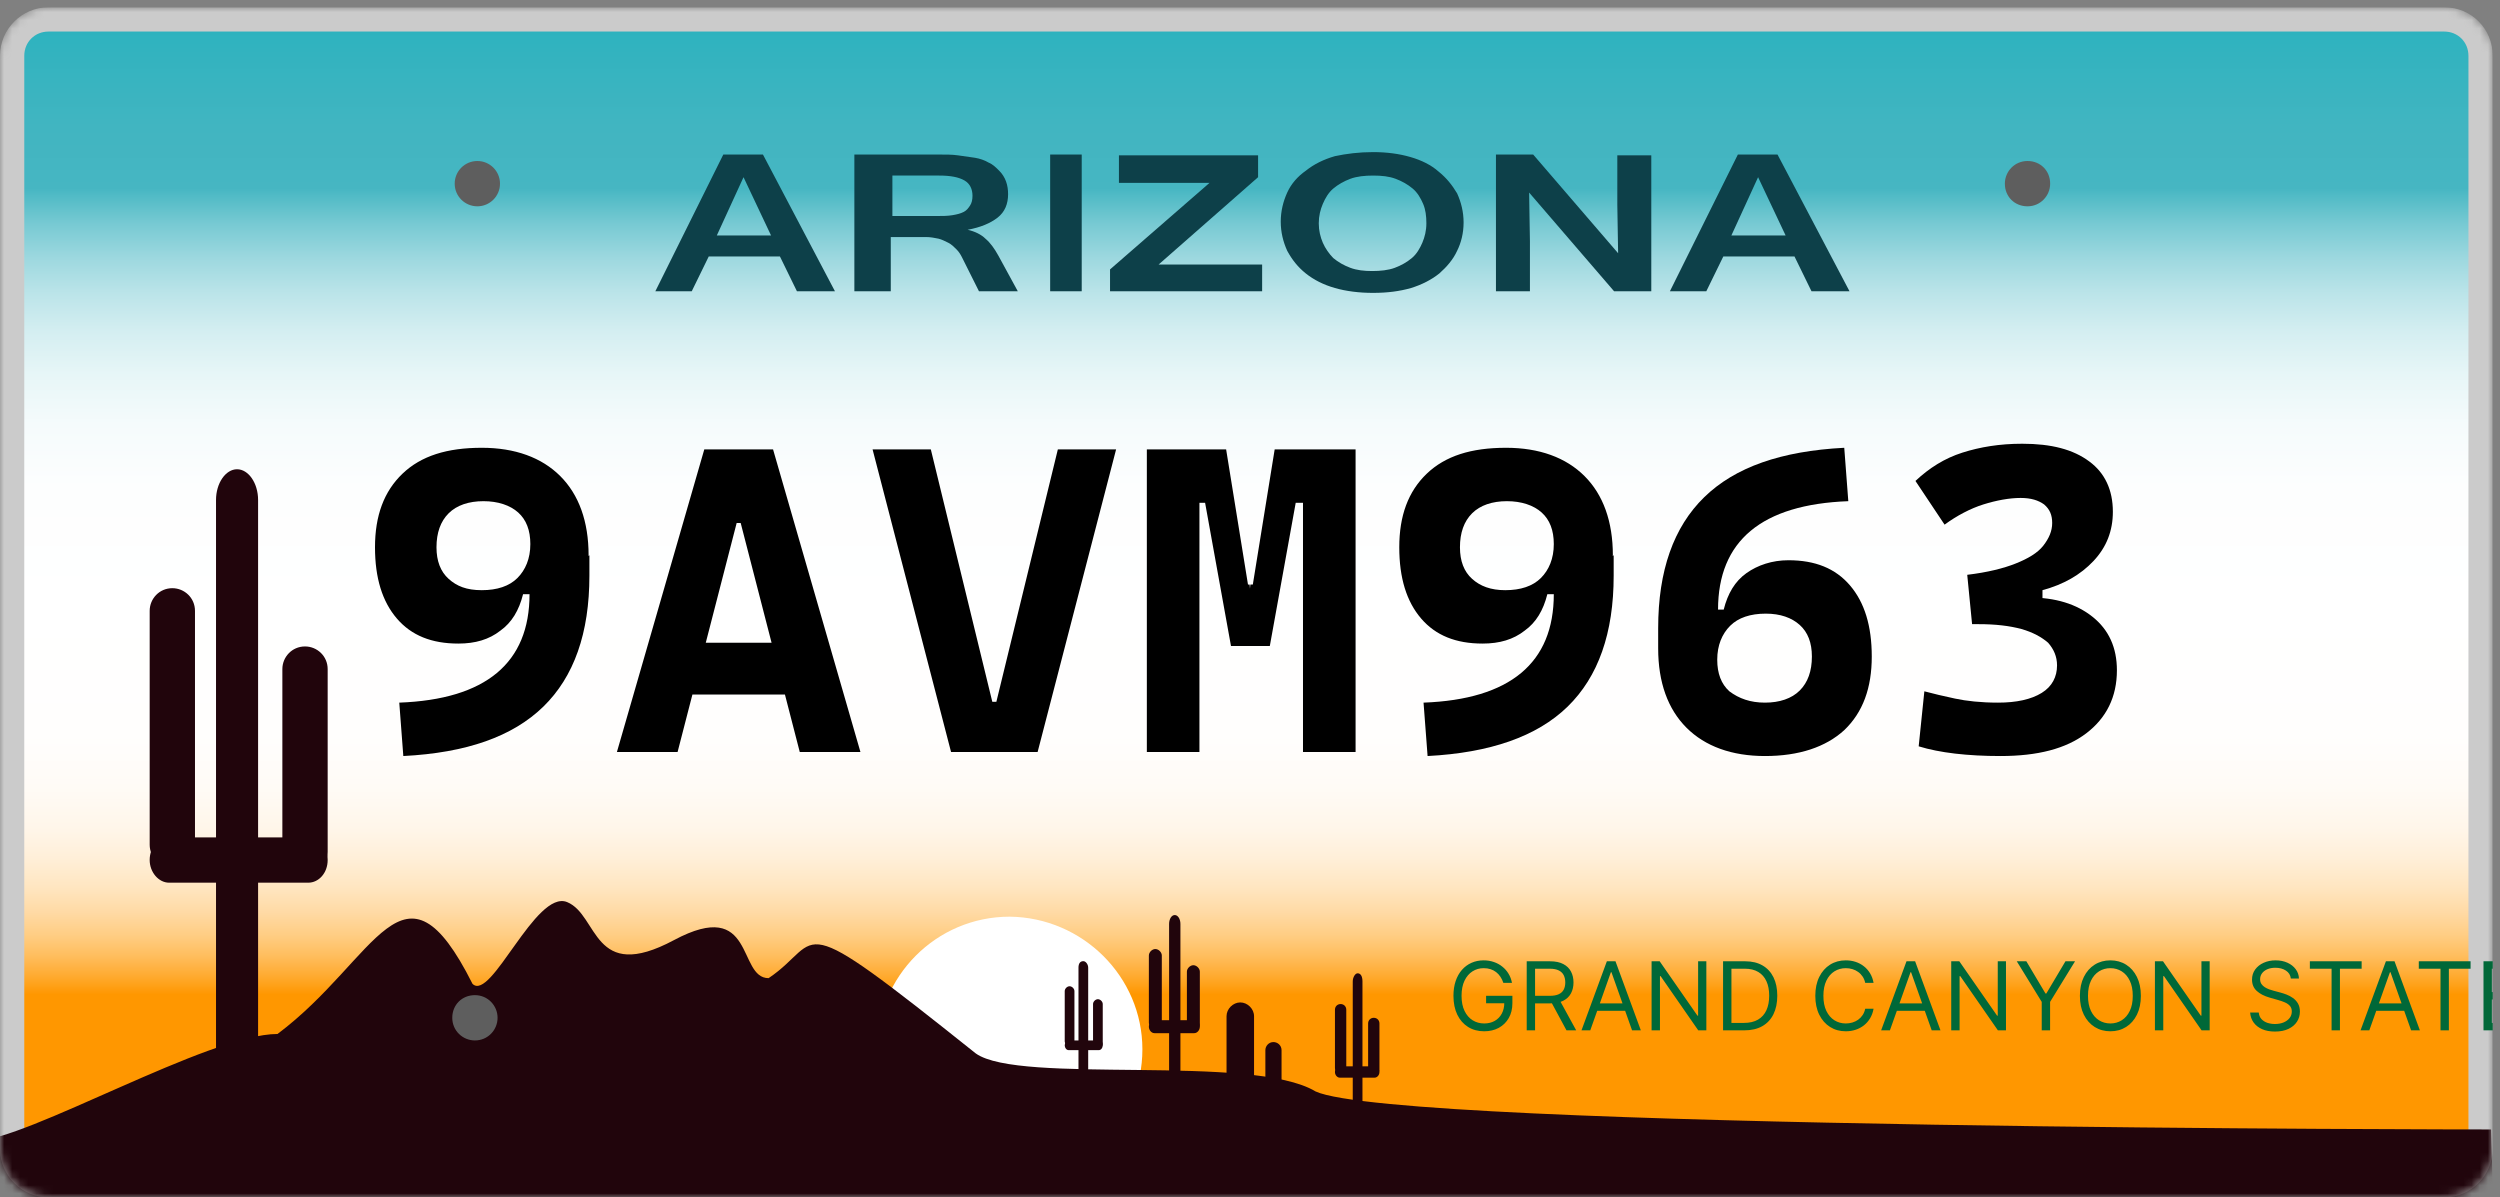 <svg width="309" height="148" viewBox="0 0 309 148" fill="none" xmlns="http://www.w3.org/2000/svg">
<rect x="0" y="0" width="309" height="148" fill="#808080" stroke="none"/>
<g clip-path="url(#clip0_2204_2989)">
<mask id="mask0_2204_2989" style="mask-type:luminance" maskUnits="userSpaceOnUse" x="0" y="0" width="309" height="148">
<path d="M308.1 142C308.1 145.3 305.4 148 302.1 148H6C2.7 148 0 145.3 0 142V6.9C0 3.6 2.7 0.9 6 0.9H302.1C305.4 0.9 308.1 3.6 308.1 6.9V142Z" fill="white"/>
</mask>
<g mask="url(#mask0_2204_2989)">
<path d="M6 146.5C3.5 146.5 1.5 144.5 1.5 142V6.9C1.5 4.4 3.5 2.4 6 2.4H302.1C304.6 2.4 306.6 4.4 306.6 6.9V142C306.6 144.5 304.6 146.5 302.1 146.5H6Z" fill="url(#paint0_linear_2204_2989)"/>
<path d="M302.1 3.9C303.8 3.9 305.1 5.2 305.1 6.9V142C305.1 143.7 303.8 145 302.1 145H6C4.3 145 3 143.7 3 142V6.9C3 5.2 4.3 3.9 6 3.9H302.1ZM302.1 0.9H6C2.7 0.9 0 3.6 0 6.9V142C0 145.3 2.7 148 6 148H302.1C305.4 148 308.1 145.3 308.1 142V6.9C308.1 3.6 305.5 0.9 302.1 0.9Z" fill="#CBCBCB"/>
</g>
<mask id="mask1_2204_2989" style="mask-type:luminance" maskUnits="userSpaceOnUse" x="0" y="0" width="309" height="148">
<path d="M308.1 142C308.1 145.3 305.4 148 302.1 148H6C2.7 148 0 145.3 0 142V6.9C0 3.6 2.7 0.9 6 0.9H302.1C305.4 0.9 308.1 3.6 308.1 6.9V142Z" fill="white"/>
</mask>
<g mask="url(#mask1_2204_2989)">
<path d="M31.9 133.2C31.9 135.3 30.7 137 29.3 137C27.9 137 26.7 135.3 26.7 133.2V61.8C26.7 59.7 27.9 58 29.3 58C30.7 58 31.9 59.7 31.9 61.8V133.2Z" fill="#21050C"/>
<path d="M24.1 104.4C24.1 105.9 22.9 107.2 21.3 107.2C19.8 107.2 18.5 106 18.5 104.4V75.5C18.5 74 19.7 72.7 21.3 72.7C22.8 72.7 24.1 73.9 24.1 75.5V104.4Z" fill="#21050C"/>
<path d="M40.5 105.3C40.5 106.8 39.3 108.1 37.7 108.1C36.2 108.1 34.9 106.9 34.9 105.3V82.7C34.9 81.2 36.1 79.9 37.7 79.9C39.2 79.9 40.5 81.1 40.5 82.7V105.3Z" fill="#21050C"/>
<path d="M40.5 106.3C40.5 107.9 39.4 109.1 38.1 109.1H20.9C19.6 109.1 18.5 107.8 18.5 106.3C18.5 104.7 19.6 103.5 20.9 103.5H38.1C39.4 103.4 40.5 104.7 40.5 106.3Z" fill="#21050C"/>
</g>
<mask id="mask2_2204_2989" style="mask-type:luminance" maskUnits="userSpaceOnUse" x="0" y="0" width="309" height="148">
<path d="M308.1 142C308.1 145.3 305.4 148 302.1 148H6C2.7 148 0 145.3 0 142V6.9C0 3.6 2.7 0.9 6 0.9H302.1C305.4 0.9 308.1 3.6 308.1 6.9V142Z" fill="white"/>
</mask>
<g mask="url(#mask2_2204_2989)">
<path d="M141.2 129.7C141.2 138.7 133.9 146.1 124.8 146.1C115.8 146.1 108.4 138.8 108.4 129.7C108.4 120.7 115.7 113.3 124.8 113.3C133.8 113.4 141.2 120.7 141.2 129.7Z" fill="white"/>
</g>
<mask id="mask3_2204_2989" style="mask-type:luminance" maskUnits="userSpaceOnUse" x="0" y="0" width="309" height="148">
<path d="M308.1 142C308.1 145.3 305.4 148 302.1 148H6C2.7 148 0 145.3 0 142V6.9C0 3.6 2.7 0.9 6 0.9H302.1C305.4 0.9 308.1 3.6 308.1 6.9V142Z" fill="white"/>
</mask>
<g mask="url(#mask3_2204_2989)">
<path d="M-3 141C3.2 141 25.8 127.8 34.3 127.8C46.7 118.5 49.8 104.5 58.4 121.6C60.7 123.9 66.2 109.9 70.1 111.5C74 113.1 73.2 121.6 83.3 116.2C93.4 110.8 91.1 120.9 95 120.9C102 116.2 97.3 111.6 120.6 130.2C126 134.1 154.8 130.2 162.6 134.9C172.7 139.6 307.9 139.6 307.9 139.6L308.2 150.5L-3.6 148.1L-3 141Z" fill="#21050C"/>
</g>
<path d="M103.2 36H98.5L96.4 31.7H87.6L85.5 36H81L89.4 19.1H94.3L103.2 36ZM95.3 29.1L91.9 21.9L88.6 29.1H95.3Z" fill="#0D4049"/>
<path d="M125.8 36H121L118.9 31.8C118.7 31.4 118.5 31.1 118.2 30.8C117.9 30.5 117.6 30.2 117.2 30C116.8 29.8 116.4 29.6 116 29.5C115.5 29.4 115 29.3 114.5 29.3H110.1V36H105.6V19.1H116C116.9 19.1 117.7 19.1 118.4 19.2C119.1 19.3 119.8 19.4 120.5 19.5C121.1 19.6 121.7 19.8 122.2 20.1C122.7 20.3 123.1 20.7 123.5 21.1C124.3 21.9 124.6 22.9 124.6 24C124.6 25.2 124.2 26.2 123.3 26.9C122.4 27.6 121.2 28.1 119.6 28.4C120.5 28.6 121.3 29 121.8 29.5C122.4 30 122.9 30.7 123.4 31.6L125.8 36ZM110.1 26.7H115.6C116.4 26.7 117.1 26.7 117.7 26.6C118.3 26.5 118.7 26.4 119.1 26.2C119.5 26 119.7 25.7 119.9 25.4C120.1 25.1 120.2 24.7 120.2 24.2C120.2 23.4 119.9 22.7 119.2 22.3C118.5 21.9 117.5 21.7 116.1 21.7H110.3V26.7H110.1Z" fill="#0D4049"/>
<path d="M133.7 36H129.8V19.1H133.7V36Z" fill="#0D4049"/>
<path d="M156 36H137.2V33.3L149.5 22.6H138.3V19.2H155.5V21.9L143.2 32.7H156V36Z" fill="#0D4049"/>
<path d="M169.7 18.8C171.4 18.8 172.9 19 174.3 19.4C175.7 19.8 176.9 20.4 177.8 21.2C178.8 22 179.5 22.9 180.1 23.9C180.6 25 180.9 26.2 180.9 27.5C180.9 28.8 180.6 30 180.1 31C179.6 32.1 178.8 33 177.9 33.8C176.9 34.6 175.7 35.2 174.4 35.6C173 36 171.5 36.2 169.7 36.2C168 36.2 166.4 36 165 35.6C163.6 35.2 162.4 34.6 161.4 33.8C160.4 33 159.7 32.1 159.1 31C158.6 29.9 158.3 28.7 158.3 27.4C158.3 26.1 158.6 24.9 159.1 23.8C159.6 22.7 160.4 21.8 161.4 21.1C162.4 20.3 163.6 19.7 165 19.3C166.4 19 168 18.8 169.7 18.8ZM169.6 33.5C170.6 33.5 171.6 33.4 172.4 33.1C173.2 32.8 173.9 32.4 174.5 31.9C175.1 31.4 175.5 30.7 175.8 30C176.1 29.3 176.3 28.5 176.3 27.6C176.3 26.7 176.2 25.9 175.9 25.2C175.6 24.5 175.2 23.8 174.6 23.3C174 22.8 173.3 22.4 172.5 22.1C171.7 21.8 170.8 21.7 169.7 21.7C168.7 21.7 167.7 21.8 166.9 22.1C166.1 22.4 165.4 22.8 164.8 23.3C164.2 23.8 163.8 24.5 163.5 25.2C163.2 25.9 163 26.7 163 27.6C163 28.5 163.2 29.3 163.5 30C163.8 30.7 164.3 31.4 164.8 31.9C165.4 32.4 166.1 32.8 166.9 33.1C167.7 33.4 168.6 33.5 169.6 33.5Z" fill="#0D4049"/>
<path d="M204 36H199.5L189 23.8L189.1 29.8V36H184.9V19.1H189.5L200 31.3L199.9 25.3V19.2H204.1V36H204Z" fill="#0D4049"/>
<path d="M228.6 36H223.9L221.8 31.7H213L210.9 36H206.4L214.8 19.1H219.7L228.6 36ZM220.7 29.1L217.3 21.9L214 29.1H220.7Z" fill="#0D4049"/>
<path d="M185.814 121.483C185.723 121.202 185.602 120.951 185.452 120.729C185.305 120.504 185.128 120.312 184.923 120.154C184.72 119.995 184.489 119.875 184.231 119.791C183.973 119.708 183.689 119.666 183.381 119.666C182.875 119.666 182.416 119.797 182.002 120.058C181.588 120.319 181.259 120.704 181.014 121.212C180.77 121.721 180.647 122.344 180.647 123.083C180.647 123.822 180.771 124.446 181.018 124.954C181.265 125.462 181.6 125.847 182.022 126.108C182.445 126.369 182.92 126.5 183.448 126.5C183.936 126.5 184.367 126.396 184.739 126.188C185.114 125.976 185.406 125.679 185.614 125.296C185.825 124.91 185.931 124.455 185.931 123.933L186.248 124H183.681V123.083H186.931V124C186.931 124.703 186.781 125.314 186.481 125.833C186.184 126.353 185.773 126.756 185.248 127.042C184.725 127.325 184.125 127.467 183.448 127.467C182.692 127.467 182.028 127.289 181.456 126.933C180.886 126.578 180.442 126.072 180.122 125.417C179.806 124.761 179.647 123.983 179.647 123.083C179.647 122.408 179.738 121.801 179.918 121.262C180.102 120.72 180.36 120.259 180.693 119.879C181.027 119.498 181.421 119.207 181.877 119.004C182.332 118.801 182.834 118.7 183.381 118.7C183.831 118.7 184.25 118.768 184.639 118.904C185.031 119.037 185.38 119.227 185.685 119.475C185.994 119.719 186.251 120.012 186.456 120.354C186.662 120.693 186.803 121.069 186.881 121.483H185.814ZM188.701 127.35V118.816H191.585C192.251 118.816 192.799 118.93 193.226 119.158C193.654 119.383 193.971 119.693 194.176 120.087C194.382 120.482 194.485 120.93 194.485 121.433C194.485 121.936 194.382 122.382 194.176 122.771C193.971 123.16 193.656 123.465 193.23 123.687C192.805 123.907 192.262 124.017 191.601 124.017H189.268V123.083H191.568C192.023 123.083 192.39 123.016 192.668 122.883C192.949 122.75 193.151 122.561 193.276 122.316C193.404 122.069 193.468 121.775 193.468 121.433C193.468 121.091 193.404 120.793 193.276 120.537C193.149 120.282 192.944 120.084 192.664 119.945C192.383 119.804 192.012 119.733 191.551 119.733H189.734V127.35H188.701ZM192.718 123.517L194.818 127.35H193.618L191.551 123.517H192.718ZM196.557 127.35H195.473L198.607 118.816H199.674L202.807 127.35H201.724L199.174 120.166H199.107L196.557 127.35ZM196.957 124.017H201.324V124.933H196.957V124.017ZM210.904 118.816V127.35H209.903L205.253 120.65H205.17V127.35H204.136V118.816H205.136L209.803 125.533H209.887V118.816H210.904ZM215.605 127.35H212.971V118.816H215.722C216.549 118.816 217.258 118.987 217.847 119.329C218.436 119.668 218.887 120.155 219.201 120.791C219.515 121.425 219.672 122.183 219.672 123.066C219.672 123.955 219.513 124.721 219.197 125.362C218.88 126.001 218.419 126.493 217.813 126.838C217.208 127.179 216.472 127.35 215.605 127.35ZM214.005 126.433H215.538C216.244 126.433 216.829 126.297 217.292 126.025C217.756 125.753 218.102 125.365 218.33 124.862C218.558 124.36 218.672 123.761 218.672 123.066C218.672 122.378 218.559 121.784 218.334 121.287C218.109 120.787 217.773 120.404 217.326 120.137C216.879 119.868 216.322 119.733 215.655 119.733H214.005V126.433ZM231.573 121.483H230.539C230.478 121.186 230.371 120.925 230.218 120.7C230.068 120.475 229.885 120.286 229.668 120.133C229.454 119.977 229.217 119.861 228.956 119.783C228.695 119.705 228.422 119.666 228.139 119.666C227.622 119.666 227.154 119.797 226.735 120.058C226.318 120.319 225.986 120.704 225.739 121.212C225.494 121.721 225.372 122.344 225.372 123.083C225.372 123.822 225.494 124.446 225.739 124.954C225.986 125.462 226.318 125.847 226.735 126.108C227.154 126.369 227.622 126.5 228.139 126.5C228.422 126.5 228.695 126.461 228.956 126.383C229.217 126.306 229.454 126.19 229.668 126.038C229.885 125.882 230.068 125.692 230.218 125.467C230.371 125.239 230.478 124.978 230.539 124.683H231.573C231.495 125.119 231.353 125.51 231.148 125.854C230.942 126.199 230.686 126.492 230.381 126.733C230.075 126.972 229.732 127.154 229.352 127.279C228.974 127.404 228.57 127.467 228.139 127.467C227.411 127.467 226.764 127.289 226.197 126.933C225.631 126.578 225.185 126.072 224.86 125.417C224.535 124.761 224.372 123.983 224.372 123.083C224.372 122.183 224.535 121.405 224.86 120.75C225.185 120.094 225.631 119.588 226.197 119.233C226.764 118.877 227.411 118.7 228.139 118.7C228.57 118.7 228.974 118.762 229.352 118.887C229.732 119.012 230.075 119.195 230.381 119.437C230.686 119.676 230.942 119.968 231.148 120.312C231.353 120.654 231.495 121.044 231.573 121.483ZM233.593 127.35H232.509L235.643 118.816H236.709L239.843 127.35H238.76L236.209 120.166H236.143L233.593 127.35ZM233.993 124.017H238.359V124.933H233.993V124.017ZM247.939 118.816V127.35H246.939L242.289 120.65H242.206V127.35H241.172V118.816H242.172L246.839 125.533H246.923V118.816H247.939ZM249.274 118.816H250.457L252.824 122.8H252.924L255.291 118.816H256.474L253.391 123.833V127.35H252.357V123.833L249.274 118.816ZM264.61 123.083C264.61 123.983 264.448 124.761 264.123 125.417C263.798 126.072 263.352 126.578 262.785 126.933C262.218 127.289 261.571 127.467 260.843 127.467C260.115 127.467 259.468 127.289 258.901 126.933C258.335 126.578 257.889 126.072 257.564 125.417C257.239 124.761 257.076 123.983 257.076 123.083C257.076 122.183 257.239 121.405 257.564 120.75C257.889 120.094 258.335 119.588 258.901 119.233C259.468 118.877 260.115 118.7 260.843 118.7C261.571 118.7 262.218 118.877 262.785 119.233C263.352 119.588 263.798 120.094 264.123 120.75C264.448 121.405 264.61 122.183 264.61 123.083ZM263.61 123.083C263.61 122.344 263.486 121.721 263.239 121.212C262.995 120.704 262.663 120.319 262.243 120.058C261.827 119.797 261.36 119.666 260.843 119.666C260.327 119.666 259.858 119.797 259.439 120.058C259.022 120.319 258.69 120.704 258.443 121.212C258.199 121.721 258.076 122.344 258.076 123.083C258.076 123.822 258.199 124.446 258.443 124.954C258.69 125.462 259.022 125.847 259.439 126.108C259.858 126.369 260.327 126.5 260.843 126.5C261.36 126.5 261.827 126.369 262.243 126.108C262.663 125.847 262.995 125.462 263.239 124.954C263.486 124.446 263.61 123.822 263.61 123.083ZM273.115 118.816V127.35H272.115L267.465 120.65H267.381V127.35H266.348V118.816H267.348L272.015 125.533H272.098V118.816H273.115ZM283.15 120.95C283.1 120.527 282.897 120.2 282.542 119.966C282.186 119.733 281.75 119.616 281.233 119.616C280.855 119.616 280.525 119.677 280.241 119.8C279.961 119.922 279.741 120.09 279.583 120.304C279.427 120.518 279.35 120.761 279.35 121.033C279.35 121.261 279.404 121.457 279.512 121.621C279.623 121.782 279.765 121.916 279.937 122.025C280.109 122.13 280.29 122.218 280.479 122.287C280.668 122.354 280.841 122.408 281 122.45L281.866 122.683C282.089 122.741 282.336 122.822 282.608 122.925C282.883 123.028 283.146 123.168 283.396 123.346C283.649 123.521 283.857 123.746 284.021 124.021C284.185 124.296 284.267 124.633 284.267 125.033C284.267 125.494 284.146 125.911 283.904 126.283C283.665 126.656 283.315 126.951 282.854 127.171C282.396 127.39 281.839 127.5 281.183 127.5C280.572 127.5 280.043 127.401 279.596 127.204C279.151 127.007 278.801 126.732 278.545 126.379C278.293 126.026 278.15 125.617 278.116 125.15H279.183C279.211 125.472 279.319 125.739 279.508 125.95C279.7 126.158 279.941 126.314 280.233 126.417C280.528 126.517 280.844 126.567 281.183 126.567C281.578 126.567 281.932 126.503 282.246 126.375C282.56 126.244 282.808 126.064 282.992 125.833C283.175 125.6 283.267 125.328 283.267 125.017C283.267 124.733 283.187 124.503 283.029 124.325C282.871 124.147 282.662 124.003 282.404 123.892C282.146 123.78 281.866 123.683 281.566 123.6L280.516 123.3C279.85 123.108 279.322 122.835 278.933 122.479C278.544 122.123 278.35 121.658 278.35 121.083C278.35 120.605 278.479 120.189 278.737 119.833C278.998 119.475 279.348 119.197 279.787 119C280.229 118.8 280.722 118.7 281.266 118.7C281.816 118.7 282.305 118.798 282.733 118.995C283.161 119.19 283.5 119.457 283.75 119.795C284.003 120.134 284.136 120.519 284.15 120.95H283.15ZM285.499 119.733V118.816H291.899V119.733H289.216V127.35H288.183V119.733H285.499ZM292.847 127.35H291.764L294.898 118.816H295.964L299.098 127.35H298.014L295.464 120.166H295.398L292.847 127.35ZM293.247 124.017H297.614V124.933H293.247V124.017ZM298.963 119.733V118.816H305.364V119.733H302.68V127.35H301.647V119.733H298.963ZM306.959 127.35V118.816H312.109V119.733H307.992V122.616H311.842V123.533H307.992V126.433H312.176V127.35H306.959Z" fill="#006838"/>
<path d="M145.9 134.6C145.9 135.2 145.6 135.7 145.2 135.7C144.8 135.7 144.5 135.2 144.5 134.6V114.2C144.5 113.6 144.8 113.1 145.2 113.1C145.6 113.1 145.9 113.6 145.9 114.2V134.6Z" fill="#21050C"/>
<path d="M143.6 126.4C143.6 126.8 143.2 127.2 142.8 127.2C142.4 127.2 142 126.8 142 126.4V118.1C142 117.7 142.4 117.3 142.8 117.3C143.2 117.3 143.6 117.7 143.6 118.1V126.4Z" fill="#21050C"/>
<path d="M148.3 126.6C148.3 127 147.9 127.4 147.5 127.4C147.1 127.4 146.7 127 146.7 126.6V120.1C146.7 119.7 147.1 119.3 147.5 119.3C147.9 119.3 148.3 119.7 148.3 120.1V126.6Z" fill="#21050C"/>
<path d="M148.3 126.9C148.3 127.3 148 127.7 147.6 127.7H142.7C142.3 127.7 142 127.3 142 126.9C142 126.5 142.3 126.1 142.7 126.1H147.6C148 126.1 148.3 126.4 148.3 126.9Z" fill="#21050C"/>
<path d="M134.5 135C134.5 135.5 134.3 135.8 133.9 135.8C133.6 135.8 133.3 135.4 133.3 135V119.6C133.3 119.1 133.5 118.8 133.9 118.8C134.2 118.8 134.5 119.2 134.5 119.6V135Z" fill="#21050C"/>
<path d="M132.8 128.7C132.8 129 132.5 129.3 132.2 129.3C131.9 129.3 131.6 129 131.6 128.7V122.5C131.6 122.2 131.9 121.9 132.2 121.9C132.5 121.9 132.8 122.2 132.8 122.5V128.7Z" fill="#21050C"/>
<path d="M136.3 129C136.3 129.3 136 129.6 135.7 129.6C135.4 129.6 135.1 129.3 135.1 129V124.1C135.1 123.8 135.4 123.5 135.7 123.5C136 123.5 136.3 123.8 136.3 124.1V129Z" fill="#21050C"/>
<path d="M136.3 129.2C136.3 129.5 136.1 129.8 135.8 129.8H132.1C131.8 129.8 131.6 129.5 131.6 129.2C131.6 128.9 131.8 128.6 132.1 128.6H135.8C136.1 128.5 136.3 128.8 136.3 129.2Z" fill="#21050C"/>
<path d="M168.4 139.2C168.4 139.7 168.1 140.2 167.8 140.2C167.4 140.2 167.2 139.8 167.2 139.2V121.3C167.2 120.8 167.5 120.3 167.8 120.3C168.2 120.3 168.4 120.7 168.4 121.3V139.2Z" fill="#21050C"/>
<path d="M166.4 132C166.4 132.4 166.1 132.7 165.7 132.7C165.3 132.7 165 132.4 165 132V124.8C165 124.4 165.3 124.1 165.7 124.1C166.1 124.1 166.4 124.4 166.4 124.8V132Z" fill="#21050C"/>
<path d="M170.5 132.2C170.5 132.6 170.2 132.9 169.8 132.9C169.4 132.9 169.1 132.6 169.1 132.2V126.5C169.1 126.1 169.4 125.8 169.8 125.8C170.2 125.8 170.5 126.1 170.5 126.5V132.2Z" fill="#21050C"/>
<path d="M170.5 132.5C170.5 132.9 170.2 133.2 169.9 133.2H165.6C165.3 133.2 165 132.9 165 132.5C165 132.1 165.3 131.8 165.6 131.8H169.9C170.2 131.8 170.5 132.1 170.5 132.5Z" fill="#21050C"/>
<path d="M155 136.9C155 137.8 154.2 138.6 153.3 138.6C152.4 138.6 151.6 137.8 151.6 136.9V125.6C151.6 124.7 152.4 123.9 153.3 123.9C154.2 123.9 155 124.7 155 125.6V136.9Z" fill="#21050C"/>
<path d="M158.4 135.2C158.4 135.7 158 136.2 157.4 136.2C156.9 136.2 156.4 135.8 156.4 135.2V129.8C156.4 129.3 156.8 128.8 157.4 128.8C157.9 128.8 158.4 129.2 158.4 129.8V135.2Z" fill="#21050C"/>
<path d="M59 25.5C60.546 25.5 61.8 24.246 61.8 22.7C61.8 21.154 60.546 19.9 59 19.9C57.453 19.9 56.2 21.154 56.2 22.7C56.2 24.246 57.453 25.5 59 25.5Z" fill="#5E5E5E"/>
<path d="M253.4 22.7C253.4 24.2 252.2 25.5 250.6 25.5C249 25.5 247.8 24.3 247.8 22.7C247.8 21.2 249 19.9 250.6 19.9C252.2 19.9 253.4 21.1 253.4 22.7Z" fill="#5E5E5E"/>
<path d="M61.5 125.8C61.5 127.3 60.3 128.6 58.7 128.6C57.2 128.6 55.9 127.4 55.9 125.8C55.9 124.2 57.1 123 58.7 123C60.3 123 61.5 124.3 61.5 125.8Z" fill="#5E5E5E"/>
<path d="M56.65 79.546C53.35 79.546 50.85 78.546 49.05 76.446C47.25 74.346 46.35 71.446 46.35 67.646C46.35 63.746 47.45 60.746 49.75 58.546C52.05 56.346 55.25 55.346 59.55 55.346C63.65 55.346 66.95 56.546 69.25 58.846C71.55 61.146 72.75 64.446 72.75 68.646L66.85 73.446H64.65C64.15 75.446 63.25 76.946 61.85 77.946C60.45 79.046 58.75 79.546 56.65 79.546ZM49.85 93.446L49.35 86.846C60.05 86.446 65.45 81.946 65.45 73.446V71.246L72.85 68.646V71.146C72.85 78.246 70.95 83.646 67.15 87.346C63.35 91.046 57.65 93.046 49.85 93.446ZM59.55 72.946C61.45 72.946 62.95 72.446 63.95 71.446C64.95 70.446 65.55 69.046 65.55 67.246C65.55 65.546 65.05 64.246 64.05 63.346C63.05 62.446 61.55 61.946 59.75 61.946C57.95 61.946 56.45 62.446 55.45 63.446C54.45 64.446 53.95 65.846 53.95 67.646C53.95 69.346 54.45 70.646 55.45 71.546C56.45 72.446 57.65 72.946 59.55 72.946Z" fill="black"/>
<path d="M76.25 92.946L87.05 55.546H95.55L106.35 92.946H98.85L91.55 64.646H91.05L83.75 92.946H76.25ZM81.65 85.846V79.446H100.65V85.846H81.65Z" fill="black"/>
<path d="M117.55 92.946L107.85 55.546H115.05L122.65 86.746H123.15L130.75 55.546H137.95L128.25 92.946H117.55Z" fill="black"/>
<path d="M141.75 92.946V55.546H148.25V92.946H141.75ZM152.15 79.846L148.95 62.146H147.25L147.65 55.546H151.55L154.25 72.246H154.45L155.15 79.846H152.15ZM153.75 79.846L154.55 72.246H154.85L157.55 55.546H161.45L161.85 62.146H160.15L156.95 79.846H153.75ZM161.05 92.946V55.546H167.55V92.946H161.05Z" fill="black"/>
<path d="M183.25 79.546C179.95 79.546 177.45 78.546 175.65 76.446C173.85 74.346 172.95 71.446 172.95 67.646C172.95 63.746 174.05 60.746 176.35 58.546C178.65 56.346 181.85 55.346 186.15 55.346C190.25 55.346 193.55 56.546 195.85 58.846C198.15 61.146 199.35 64.446 199.35 68.646L193.45 73.446H191.25C190.75 75.446 189.85 76.946 188.45 77.946C187.05 79.046 185.35 79.546 183.25 79.546ZM176.45 93.446L175.95 86.846C186.65 86.446 192.05 81.946 192.05 73.446V71.246L199.45 68.646V71.146C199.45 78.246 197.55 83.646 193.75 87.346C189.95 91.046 184.15 93.046 176.45 93.446ZM186.05 72.946C187.95 72.946 189.45 72.446 190.45 71.446C191.45 70.446 192.05 69.046 192.05 67.246C192.05 65.546 191.55 64.246 190.55 63.346C189.55 62.446 188.05 61.946 186.25 61.946C184.45 61.946 182.95 62.446 181.95 63.446C180.95 64.446 180.45 65.846 180.45 67.646C180.45 69.346 180.95 70.646 181.95 71.546C182.95 72.446 184.25 72.946 186.05 72.946Z" fill="black"/>
<path d="M204.95 80.146V77.646C204.95 70.546 206.85 65.146 210.65 61.446C214.45 57.746 220.15 55.746 227.95 55.346L228.45 61.946C217.75 62.346 212.35 66.846 212.35 75.346V77.546L204.95 80.146ZM218.15 93.446C214.05 93.446 210.75 92.246 208.45 89.946C206.15 87.646 204.95 84.346 204.95 80.146L210.85 75.346H213.05C213.55 73.346 214.45 71.846 215.85 70.846C217.25 69.846 219.05 69.246 221.05 69.246C224.35 69.246 226.85 70.246 228.65 72.346C230.45 74.446 231.35 77.346 231.35 81.146C231.35 85.046 230.25 88.046 227.95 90.246C225.65 92.346 222.35 93.446 218.15 93.446ZM218.15 86.846C219.95 86.846 221.45 86.346 222.45 85.346C223.45 84.346 223.95 82.946 223.95 81.146C223.95 79.446 223.45 78.146 222.45 77.246C221.45 76.346 220.05 75.846 218.25 75.846C216.35 75.846 214.85 76.346 213.85 77.346C212.85 78.346 212.25 79.746 212.25 81.546C212.25 83.246 212.75 84.546 213.75 85.446C214.95 86.346 216.35 86.846 218.15 86.846Z" fill="black"/>
<path d="M243.75 77.146L243.15 71.046C245.65 70.746 247.65 70.246 249.15 69.646C250.65 69.046 251.85 68.346 252.55 67.446C253.25 66.546 253.65 65.646 253.65 64.646C253.65 63.646 253.35 62.946 252.65 62.346C251.95 61.846 251.05 61.546 249.75 61.546C248.35 61.546 246.75 61.846 245.15 62.346C243.55 62.846 241.85 63.746 240.35 64.846L236.75 59.446C238.45 57.846 240.35 56.646 242.55 55.946C244.75 55.246 247.15 54.846 249.95 54.846C253.55 54.846 256.25 55.546 258.25 57.046C260.15 58.446 261.15 60.546 261.15 63.246C261.15 65.646 260.35 67.646 258.75 69.346C257.15 71.046 255.05 72.246 252.45 72.946V75.646L243.75 77.146ZM247.25 93.446C245.25 93.446 243.35 93.346 241.65 93.146C239.95 92.946 238.45 92.646 237.15 92.246L237.85 85.446C238.95 85.746 240.25 86.046 241.65 86.346C243.05 86.646 244.85 86.846 246.95 86.846C249.25 86.846 251.05 86.446 252.35 85.646C253.65 84.846 254.25 83.646 254.25 82.246C254.25 81.146 253.85 80.246 253.15 79.446C252.35 78.746 251.25 78.146 249.85 77.746C248.35 77.346 246.65 77.146 244.55 77.146H243.75L243.15 71.046L250.75 73.846C254.05 73.846 256.65 74.646 258.65 76.246C260.65 77.846 261.65 80.046 261.65 82.846C261.65 86.146 260.35 88.746 257.85 90.646C255.35 92.546 251.85 93.446 247.25 93.446Z" fill="black"/>
</g>
<defs>
<linearGradient id="paint0_linear_2204_2989" x1="154.072" y1="146.469" x2="154.072" y2="2.4" gradientUnits="userSpaceOnUse">
<stop stop-color="#FF9700"/>
<stop offset="0.017" stop-color="#FF9700"/>
<stop offset="0.164" stop-color="#FF9700"/>
<stop offset="0.164" stop-color="#FF9802"/>
<stop offset="0.18" stop-color="#FFAB32"/>
<stop offset="0.196" stop-color="#FFBD5C"/>
<stop offset="0.214" stop-color="#FFCD83"/>
<stop offset="0.234" stop-color="#FFDAA5"/>
<stop offset="0.256" stop-color="#FFE6C1"/>
<stop offset="0.28" stop-color="#FFEFD8"/>
<stop offset="0.307" stop-color="#FFF6EA"/>
<stop offset="0.341" stop-color="#FFFBF6"/>
<stop offset="0.386" stop-color="#FFFEFD"/>
<stop offset="0.497" stop-color="white"/>
<stop offset="0.599" stop-color="#FDFEFE"/>
<stop offset="0.653" stop-color="#F5FBFC"/>
<stop offset="0.695" stop-color="#E7F6F7"/>
<stop offset="0.732" stop-color="#D4EEF1"/>
<stop offset="0.765" stop-color="#BBE4E9"/>
<stop offset="0.795" stop-color="#9DD8DF"/>
<stop offset="0.824" stop-color="#78CAD3"/>
<stop offset="0.85" stop-color="#4FBAC5"/>
<stop offset="0.855" stop-color="#46B6C2"/>
<stop offset="0.908" stop-color="#41B5C1"/>
<stop offset="0.974" stop-color="#32B3BF"/>
<stop offset="1" stop-color="#2AB2BE"/>
</linearGradient>
<clipPath id="clip0_2204_2989">
<rect width="308.1" height="147.1" fill="white" transform="translate(0 0.9)"/>
</clipPath>
</defs>
</svg>
